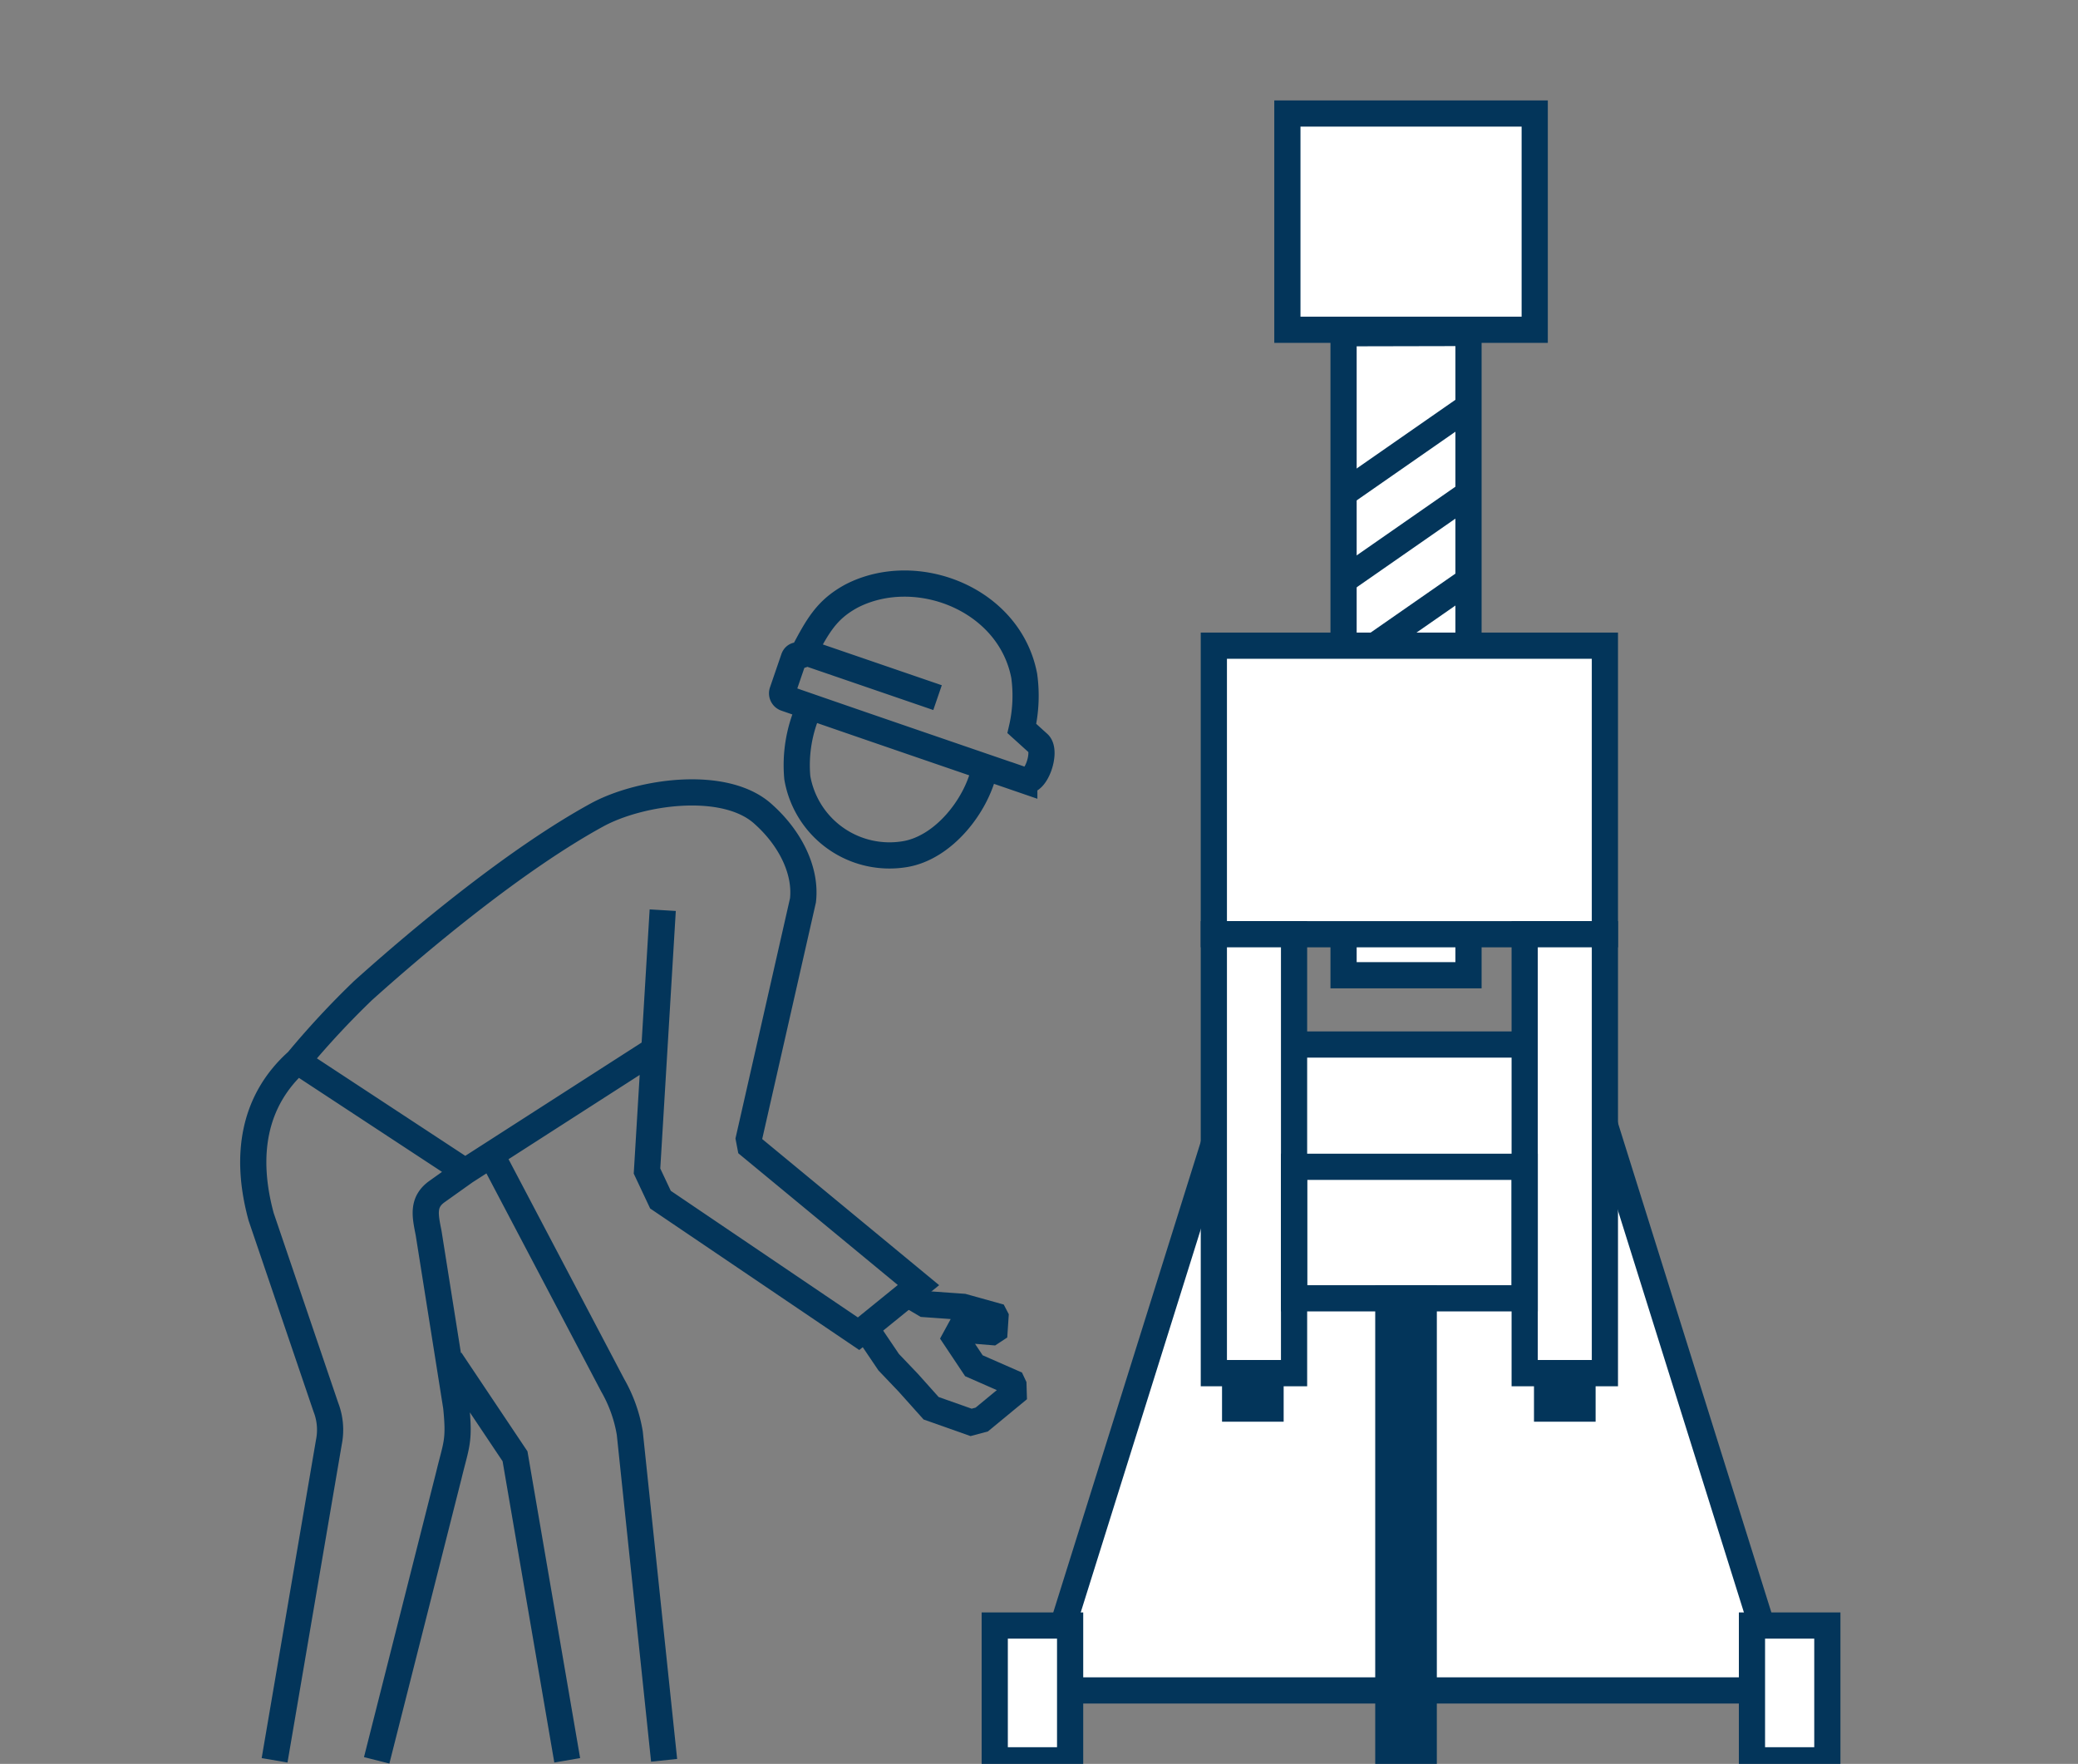 <svg xmlns="http://www.w3.org/2000/svg" xmlns:xlink="http://www.w3.org/1999/xlink" width="238" height="202" viewBox="0 0 238 202">
  <rect x="0" y="0" width="238" height="202" fill="#808080" stroke="none"/>
  <defs>
    <clipPath id="clip-path">
      <rect id="長方形_927" data-name="長方形 927" width="238" height="202" transform="translate(-116 2528)" fill="#fff" stroke="#707070" stroke-width="1"/>
    </clipPath>
  </defs>
  <g id="マスクグループ_132" data-name="マスクグループ 132" transform="translate(116 -2528)" clip-path="url(#clip-path)">
    <g id="グループ_498" data-name="グループ 498" transform="translate(-87 2541)">
      <g id="グループ_497" data-name="グループ 497" transform="translate(118.448 0)">
        <rect id="長方形_515" data-name="長方形 515" width="28.328" height="24.765" fill="#fff" stroke="#03355a" stroke-miterlimit="10" stroke-width="3"/>
        <path id="パス_169" data-name="パス 169" d="M1912.733,3904.854h-14.309v-73.521l14.309-.031Z" transform="translate(-1891.989 -3806.17)" fill="#fff" stroke="#03355a" stroke-miterlimit="10" stroke-width="3"/>
        <line id="線_45" data-name="線 45" y1="9.953" x2="14.309" transform="translate(6.435 33.569)" fill="none" stroke="#03355a" stroke-miterlimit="10" stroke-width="3"/>
        <line id="線_46" data-name="線 46" y1="9.953" x2="14.309" transform="translate(6.435 43.522)" fill="none" stroke="#03355a" stroke-miterlimit="10" stroke-width="3"/>
        <line id="線_47" data-name="線 47" y1="9.953" x2="14.309" transform="translate(6.435 53.475)" fill="none" stroke="#03355a" stroke-miterlimit="10" stroke-width="3"/>
        <line id="線_48" data-name="線 48" y1="9.953" x2="14.309" transform="translate(6.435 63.428)" fill="none" stroke="#03355a" stroke-miterlimit="10" stroke-width="3"/>
        <line id="線_49" data-name="線 49" y1="9.953" x2="14.309" transform="translate(6.435 73.381)" fill="none" stroke="#03355a" stroke-miterlimit="10" stroke-width="3"/>
        <line id="線_50" data-name="線 50" y1="9.953" x2="14.309" transform="translate(6.435 83.334)" fill="none" stroke="#03355a" stroke-miterlimit="10" stroke-width="3"/>
      </g>
      <path id="パス_170" data-name="パス 170" d="M1900.45,3971.912h-38.334l-23.181,73.967h84.7Z" transform="translate(-1748.528 -3865.292)" fill="#fff" stroke="#03355a" stroke-miterlimit="10" stroke-width="3"/>
      <rect id="長方形_516" data-name="長方形 516" width="44.788" height="33.044" transform="translate(110.026 60.944)" fill="#fff" stroke="#03355a" stroke-miterlimit="10" stroke-width="3"/>
      <rect id="長方形_517" data-name="長方形 517" width="9.187" height="50.27" transform="translate(110.026 93.987)" fill="#fff" stroke="#03355a" stroke-miterlimit="10" stroke-width="3"/>
      <rect id="長方形_518" data-name="長方形 518" width="9.187" height="50.27" transform="translate(145.627 93.987)" fill="#fff" stroke="#03355a" stroke-miterlimit="10" stroke-width="3"/>
      <rect id="長方形_519" data-name="長方形 519" width="4.057" height="4.057" transform="translate(112.464 144.257)" fill="#03355a" stroke="#03355a" stroke-miterlimit="10" stroke-width="3"/>
      <rect id="長方形_520" data-name="長方形 520" width="4.057" height="4.057" transform="translate(148.193 144.257)" fill="#03355a" stroke="#03355a" stroke-miterlimit="10" stroke-width="3"/>
      <rect id="長方形_521" data-name="長方形 521" width="26.414" height="15.06" transform="translate(119.214 120.623)" fill="none" stroke="#03355a" stroke-miterlimit="10" stroke-width="3"/>
      <rect id="長方形_522" data-name="長方形 522" width="8.634" height="15.435" transform="translate(84.931 173.159)" fill="#fff" stroke="#03355a" stroke-miterlimit="10" stroke-width="3"/>
      <rect id="長方形_523" data-name="長方形 523" width="8.634" height="15.435" transform="translate(171.658 173.159)" fill="#fff" stroke="#03355a" stroke-miterlimit="10" stroke-width="3"/>
      <path id="パス_171" data-name="パス 171" d="M1718.9,4015.584l-5.978-34.816-7.385-11.031m4.6-23.653,13.975,26.557a16.362,16.362,0,0,1,1.955,5.485l3.93,37.458m-44.614,0,6.223-36.461a7.13,7.13,0,0,0-.345-3.962l-7.416-21.816c-1.921-7.035-.885-13.322,4.149-17.823m19.221,12.626-3.24,2.307c-1.692,1.216-1.35,2.728-.952,4.734l3.162,19.915c.4,3.965.021,4.265-.845,7.844l-8.263,32.638m32.2-81.609-22.063,14.172m38.8-59.511,15.3,5.247m5.341,8.34c-.944,4.089-4.65,8.827-9.039,9.578a10.714,10.714,0,0,1-12.365-8.758,15.92,15.92,0,0,1,1.249-7.752m24.749,8.072c1.338.465,2.6-3.344,1.621-4.226l-1.9-1.72a16.618,16.618,0,0,0,.269-6.044c-1.694-8.832-12.4-12.955-19.8-9.112-2.828,1.544-3.836,3.366-5.559,6.64-.194.315-.833-.141-1.043.519l-1.294,3.771a.6.6,0,0,0,.372.765c9.106,3.163,18.227,6.275,27.334,9.408Zm-64.031,44.784-19.221-12.626a98.378,98.378,0,0,1,7.49-8.066c6.83-6.142,17.659-15.117,26.814-20.131,4.947-2.706,14.772-4.106,19.121-.034,2.924,2.627,4.876,6.308,4.479,9.808l-6.2,27.3.162.85,19.267,15.911-6.863,5.569-22.687-15.353-1.542-3.276,1.8-29.875" transform="translate(-1682.934 -3826.992)" fill="none" stroke="#03355a" stroke-miterlimit="2.613" stroke-width="3" fill-rule="evenodd"/>
      <path id="パス_172" data-name="パス 172" d="M1809.777,4021.908l1.279.75,4.389.313,3.63,1.011.084.161-.1,1.5-.331.218-3.637-.3-.53.972,2.126,3.187,4.387,1.925.141.3.028.92-3.66,3.018-1.218.324-4.578-1.619-2.61-2.916-2.251-2.36-2.208-3.268" transform="translate(-1734.143 -3886.315)" fill="none" stroke="#03355a" stroke-miterlimit="2.613" stroke-width="3" fill-rule="evenodd"/>
      <rect id="長方形_524" data-name="長方形 524" width="4.057" height="52.911" transform="translate(130.009 135.683)" fill="#03355a" stroke="#03355a" stroke-miterlimit="10" stroke-width="3"/>
    </g>
  </g>
</svg>
